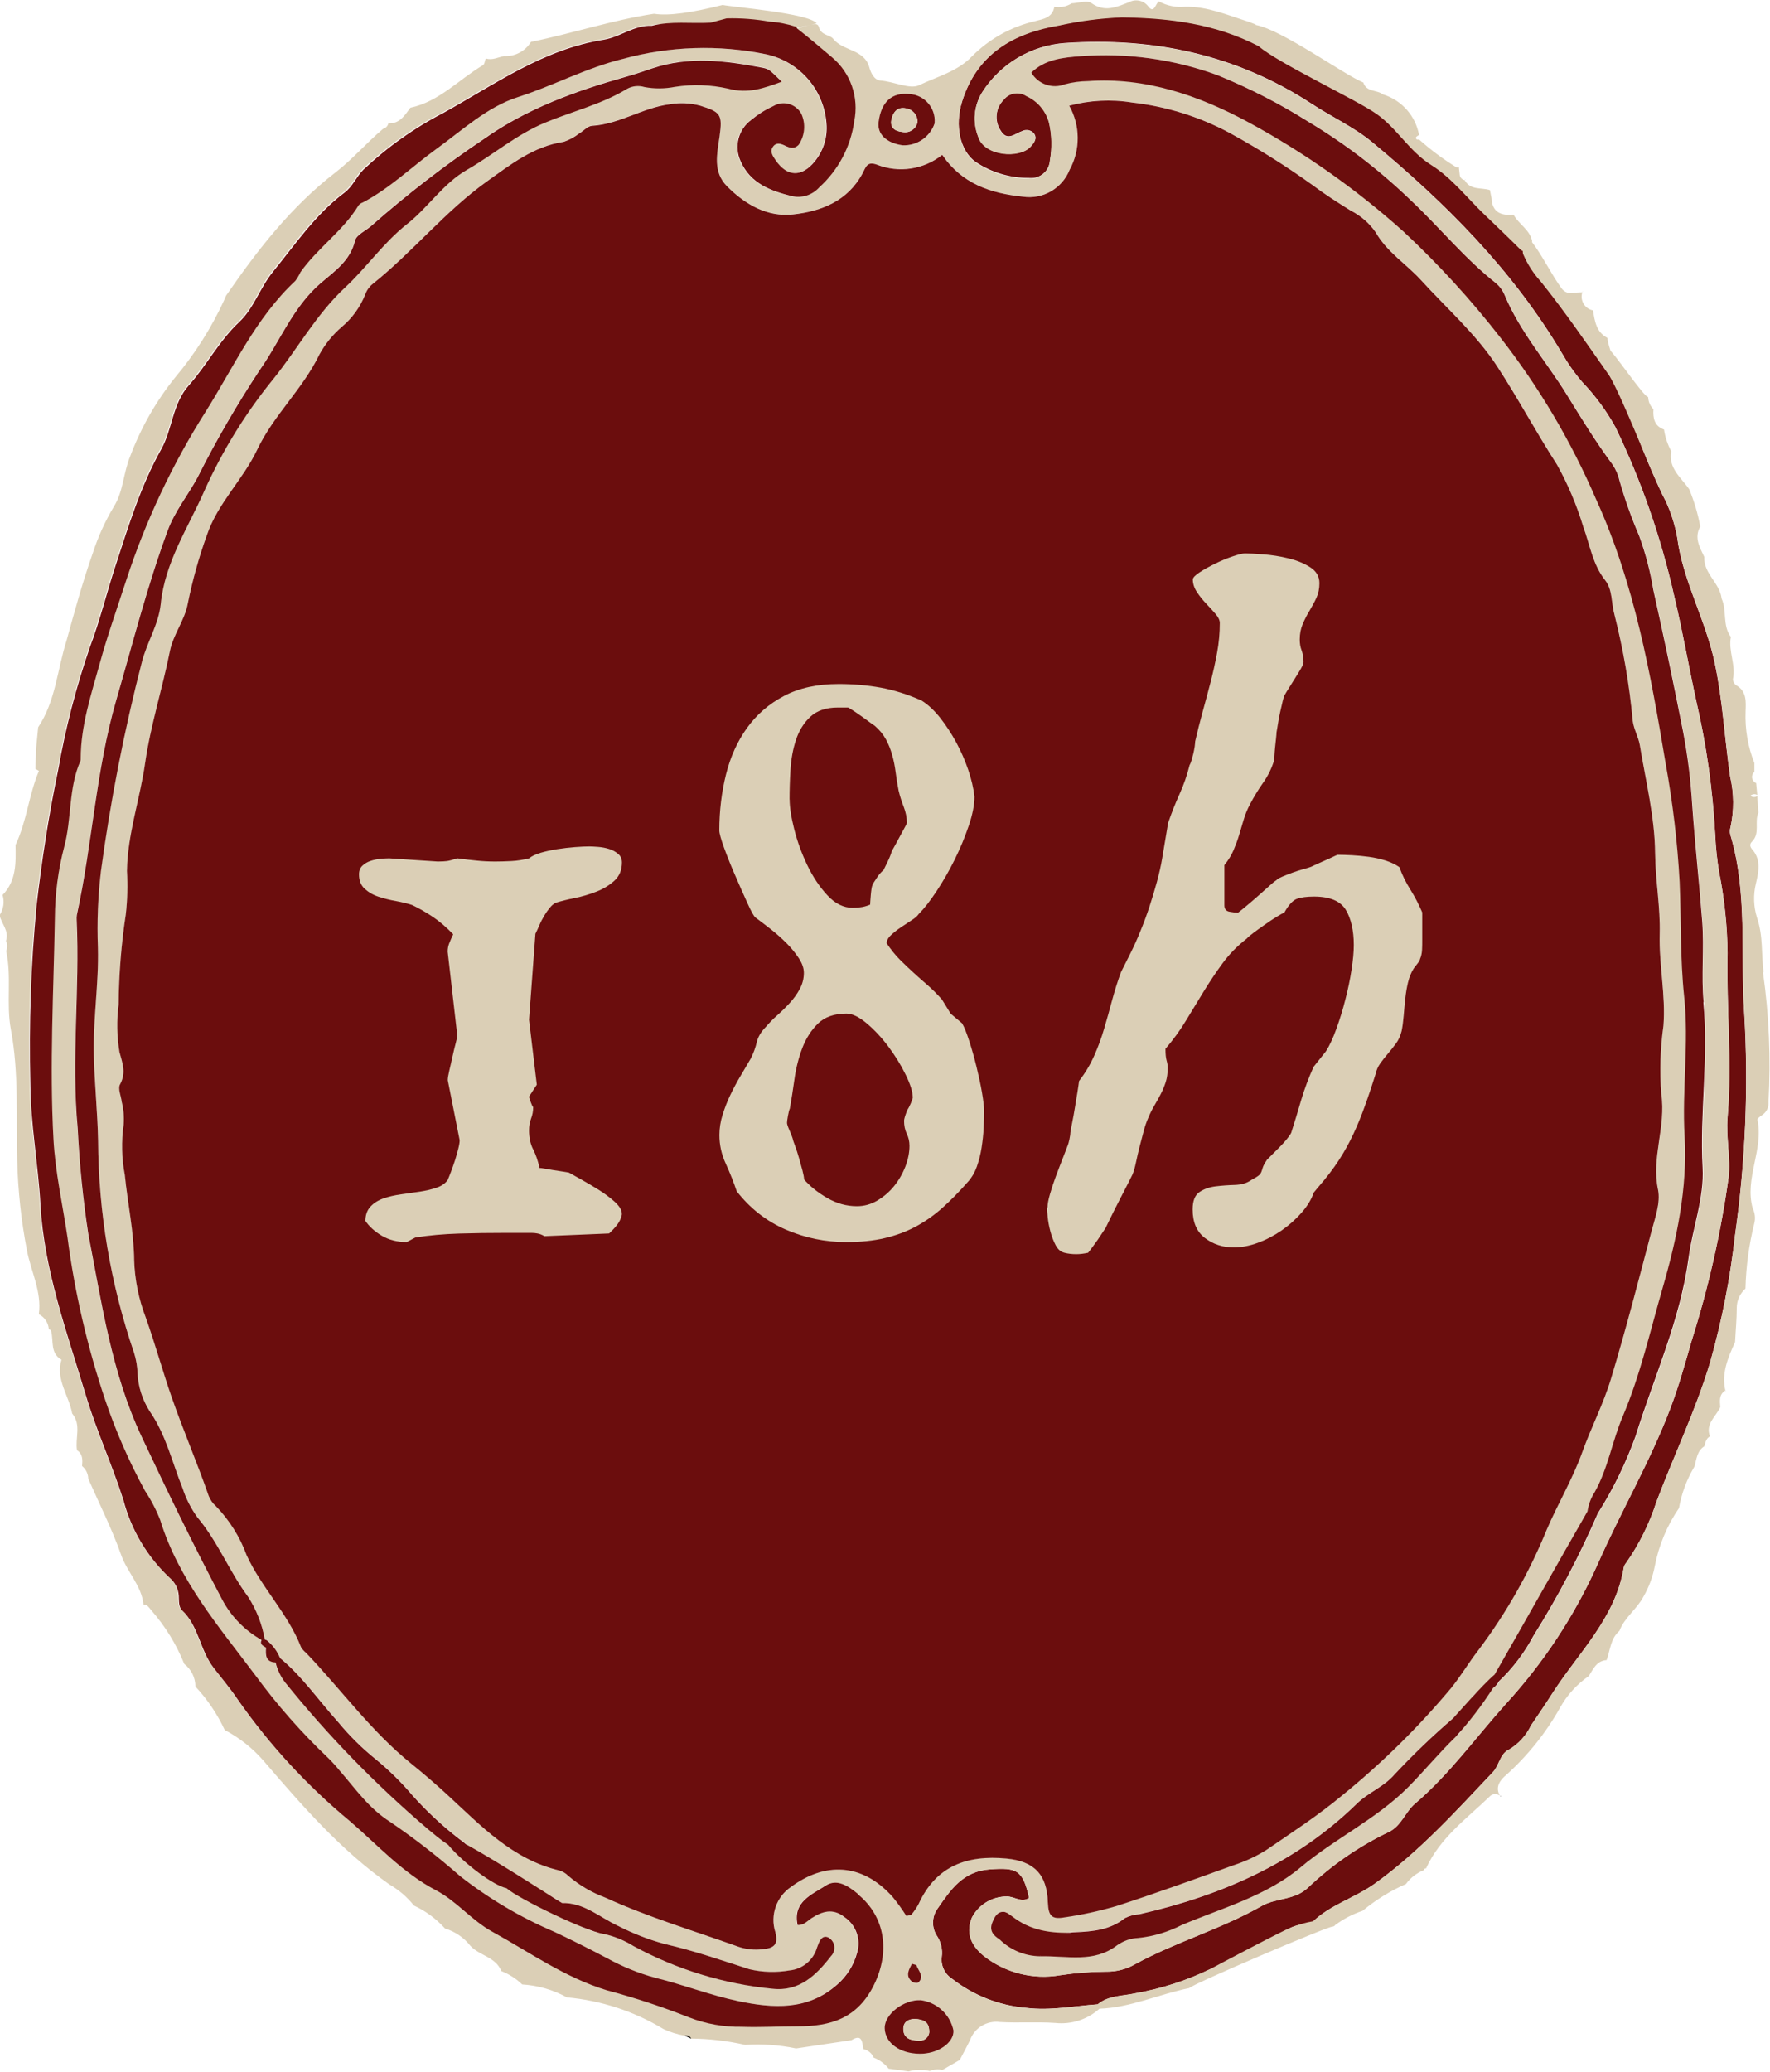 <?xml version="1.0" encoding="UTF-8"?>
<svg id="Calque_2" data-name="Calque 2" xmlns="http://www.w3.org/2000/svg" xmlns:xlink="http://www.w3.org/1999/xlink" viewBox="0 0 189.03 221.13">
  <defs>
    <style>
      .cls-1 {
        clip-path: url(#clippath);
      }

      .cls-2 {
        fill: none;
      }

      .cls-2, .cls-3, .cls-4, .cls-5 {
        stroke-width: 0px;
      }

      .cls-3 {
        fill: #221f19;
      }

      .cls-4 {
        fill: #6b0d0d;
      }

      .cls-6 {
        isolation: isolate;
      }

      .cls-5 {
        fill: #dbcfb6;
      }
    </style>
    <clipPath id="clippath">
      <rect class="cls-2" y="0" width="189.03" height="221.11"/>
    </clipPath>
  </defs>
  <g id="Calque_1-2" data-name="Calque 1">
    <g>
      <g id="Groupe_33" data-name="Groupe 33">
        <g class="cls-1">
          <g id="Groupe_32" data-name="Groupe 32">
            <g id="Tracé_2879" data-name="Tracé 2879">
              <path class="cls-4" d="M117.22,213.94c-2.53.18-5.03.69-7.59.38-2.89-.24-5.65-1.32-7.94-3.1-.79-.51-1.22-1.41-1.11-2.34.11-.81-.09-1.64-.56-2.32-.54-.89-.49-2.01.12-2.85,1.39-1.99,2.67-3.97,5.59-4.18,2.84-.2,3.51.03,4.18,3.05-.82.55-1.56-.15-2.35-.15-1.58-.02-3.03.85-3.76,2.25-.61,1.48-.25,2.84,1.24,4.07,2.31,1.83,5.3,2.59,8.2,2.08,1.61-.24,3.24-.37,4.88-.38,1.09.02,2.16-.25,3.1-.79,4.37-2.39,9.2-3.75,13.55-6.23,1.5-.86,3.52-.59,4.94-1.96,2.56-2.43,5.48-4.44,8.67-5.96,1.28-.63,1.71-2.11,2.74-2.99,3.68-3.13,6.47-7.05,9.67-10.61,4.05-4.41,7.37-9.45,9.82-14.91,2.47-5.61,5.6-10.93,7.78-16.67.9-2.36,1.58-4.81,2.28-7.24,1.8-5.69,3.12-11.51,3.94-17.42.24-2.08-.29-4.25-.11-6.39.5-5.84-.13-11.69,0-17.55-.03-2.88-.33-5.75-.89-8.58-.23-1.33-.37-2.68-.43-4.04-.26-4.77-.92-9.52-2-14.18-.83-3.79-1.49-7.62-2.4-11.4-1.4-6.19-3.49-12.21-6.25-17.93-.96-1.74-2.14-3.35-3.52-4.79-.83-.96-1.56-2-2.19-3.1-5.26-8.87-12.42-16.03-20.28-22.54-1.93-1.6-4.3-2.68-6.42-4.07-8.04-5.26-16.93-7.16-26.4-6.51-3.6.26-6.88,2.2-8.82,5.25-.88,1.42-1.04,3.17-.43,4.73.64,2.1,4.41,2.37,5.59,1.08.36-.39.77-.88.35-1.43-.32-.35-.82-.44-1.24-.23-.78.26-1.61,1.16-2.32-.09-.67-1.03-.52-2.39.35-3.26.58-.75,1.65-.93,2.44-.41,1.18.53,2.06,1.57,2.4,2.82.31,1.33.34,2.71.1,4.06-.07,1.12-1.03,1.96-2.15,1.89-.04,0-.07,0-.11-.01-2.01.01-3.97-.57-5.65-1.68-1.74-1.21-2.26-3.95-1.49-6.44,1.59-5.16,5.54-7.38,10.39-8.19,2.2-.49,4.44-.78,6.69-.87,5.17.06,10.16.71,14.8,3.16l1.45.61c.74.99,1.87.95,2.93,1.11l-.04-.03c.4.36.8.72,1.21,1.08,2.05,1.81,4.62,2.81,6.84,4.36s3.48,3.99,5.85,5.46c2.17,1.35,3.84,3.52,5.72,5.33,1.24,1.19,2.49,2.38,3.7,3.6.57.57.91.29,1.26-.21l-.14.15.09.19c-.65-.19-.8.11-.63.67.4,1.01.98,1.94,1.72,2.74,2.54,3.17,4.83,6.5,7.16,9.82l1.78,2.86c1.13,3.42,2.45,6.76,3.98,10.02.78,1.44,1.32,3,1.61,4.61.62,4.71,3.05,8.83,4.02,13.45.85,4.03,1.05,8.08,1.64,12.11.41,1.77.43,3.62.04,5.4-.08.26-.09.54-.02.8,1.88,6.27,1.05,12.75,1.49,19.13.46,7.89.12,15.8-.99,23.63-.51,4.57-1.4,9.1-2.65,13.53-1.55,5.15-3.86,9.93-5.74,14.91-.75,2.33-1.84,4.53-3.24,6.53-.12.14-.21.3-.25.48-.89,5.44-4.87,9.12-7.65,13.48-.73,1.15-1.5,2.26-2.26,3.39-.51,1.07-1.33,1.96-2.34,2.57-.99.45-1.04,1.68-1.71,2.39-3.98,4.2-7.85,8.49-12.61,11.91-2.15,1.55-4.77,2.25-6.68,4.11-1.17.38-2.62.2-3.29,1.61l-.03.03c-.27.04-.47.25-.51.51l-.03.02c-.48-.1-.95.21-1.05.69,0,0,0,.01,0,.02-.15.12-.3.25-.45.37-.81-.03-1.66-.21-2.29.54h0c-.73,0-1.39.43-1.67,1.1-.16,0-.33,0-.49,0-.36-.03-.71.01-1.06.12-2.55,1.24-5.26,2.11-8.05,2.6-1.35.31-2.86.21-4.02,1.19"/>
            </g>
            <g id="Tracé_2880" data-name="Tracé 2880">
              <path class="cls-3" d="M156.46,19.17v.02s.03,0,.04.01l-.04-.03"/>
            </g>
            <g id="Tracé_2881" data-name="Tracé 2881">
              <path class="cls-3" d="M169.04,31.13s0,.02,0,.02h.02l-.02-.02Z"/>
            </g>
            <g id="Tracé_2882" data-name="Tracé 2882">
              <path class="cls-3" d="M152.46,201.62v-.08s0,.08,0,.08"/>
            </g>
            <g id="Tracé_2883" data-name="Tracé 2883">
              <path class="cls-3" d="M28.26,174.97c-.14-.06-.27-.09-.36.06.14.08.28.16.43.25-.03-.1-.05-.2-.08-.3"/>
            </g>
            <g id="Tracé_2884" data-name="Tracé 2884">
              <path class="cls-3" d="M15.37,171.33s0-.03,0-.04c-.02,0-.03,0-.05,0l.06.04"/>
            </g>
            <g id="Tracé_2885" data-name="Tracé 2885">
              <path class="cls-3" d="M184.32,148.42h-.02s0,.06.01.08v-.08"/>
            </g>
            <g id="Tracé_2886" data-name="Tracé 2886">
              <path class="cls-3" d="M182.09,154.38s-.02.01-.03.02v.02s.03-.04.03-.04"/>
            </g>
            <g id="Tracé_2887" data-name="Tracé 2887">
              <path class="cls-5" d="M188.34,103.79c-.25-1.94-.03-3.89-.7-5.84-.37-1.18-.41-2.43-.12-3.63.26-1.11.6-2.51-.35-3.6-.28-.32-.36-.59-.06-.89.89-.88.23-2.1.68-3.08-.04-.59-.08-1.19-.12-1.78-.22.16-.53.15-.73-.04.2-.18.5-.21.73-.07l-.12-1.27c-.36-.15-.54-.56-.39-.92.04-.11.11-.2.2-.28v-.94c-.69-1.74-1.01-3.6-.94-5.47.03-1.05.16-2.18-1.01-2.84-.21-.15-.34-.39-.34-.65.33-1.53-.51-2.99-.22-4.5-.92-1.23-.4-2.8-.99-4.1-.18-1.66-1.94-2.66-1.85-4.44-.48-1.04-1.11-2.05-.43-3.24-.25-1.37-.65-2.71-1.18-3.99-.86-1.25-2.26-2.24-1.92-4.06-.39-.72-.65-1.5-.77-2.31-1.04-.38-1.19-1.22-1.13-2.17-.35-.35-.55-.81-.56-1.31-.35.18-3.87-5.07-4.29-5.17-.45.01.24,2.29-.21,2.3,1.55,2.34,4.41,9.97,5.99,13.22.78,1.44,1.32,3,1.61,4.61.62,4.71,3.05,8.83,4.02,13.45.85,4.03,1.05,8.08,1.64,12.11.41,1.77.43,3.62.04,5.4-.08.26-.09.54-.02.8,1.88,6.27,1.05,12.75,1.49,19.13.46,7.89.12,15.8-.99,23.63-.51,4.57-1.4,9.1-2.65,13.53-1.55,5.15-3.86,9.93-5.74,14.91-.75,2.33-1.84,4.53-3.24,6.53-.12.14-.21.3-.25.48-.89,5.43-4.87,9.12-7.65,13.48-.73,1.14-1.5,2.26-2.26,3.39-.51,1.07-1.33,1.96-2.34,2.57-.99.45-1.04,1.68-1.71,2.39-3.98,4.2-7.85,8.49-12.61,11.91-2.12,1.52-4.68,2.23-6.59,4.03-.83.14-1.64.37-2.42.7-.35.03-8.27,4.23-8.56,4.39-2.55,1.24-5.26,2.11-8.05,2.6-1.35.3-2.86.21-4.02,1.19-2.53.18-5.03.69-7.59.38-2.89-.24-5.65-1.32-7.94-3.1-.79-.51-1.22-1.41-1.11-2.34.11-.81-.09-1.64-.56-2.32-.54-.89-.49-2.01.12-2.85,1.39-1.99,2.67-3.97,5.59-4.18,2.84-.2,3.51.03,4.18,3.05-.82.55-1.56-.15-2.35-.15-1.58-.02-3.03.85-3.76,2.25-.61,1.48-.25,2.84,1.24,4.07,2.31,1.83,5.3,2.59,8.2,2.08,1.61-.24,3.24-.37,4.88-.38,1.09.02,2.16-.25,3.1-.79,4.37-2.39,9.2-3.75,13.55-6.23,1.5-.86,3.52-.59,4.94-1.96,2.56-2.43,5.48-4.44,8.67-5.96,1.28-.63,1.71-2.11,2.74-2.99,3.68-3.13,6.47-7.05,9.67-10.61,4.05-4.41,7.37-9.45,9.82-14.91,2.48-5.61,5.6-10.93,7.78-16.67.9-2.36,1.58-4.81,2.28-7.24,1.8-5.69,3.12-11.51,3.94-17.42.24-2.08-.29-4.25-.11-6.39.5-5.84-.13-11.69,0-17.55-.03-2.88-.33-5.76-.89-8.58-.23-1.33-.37-2.68-.43-4.03-.26-4.77-.92-9.52-2-14.18-.83-3.79-1.49-7.62-2.4-11.4-1.4-6.19-3.49-12.21-6.25-17.93-.96-1.74-2.14-3.35-3.52-4.79-.83-.96-1.56-2-2.19-3.1-5.26-8.87-12.42-16.03-20.28-22.54-1.93-1.6-4.3-2.68-6.42-4.06-8.04-5.26-16.93-7.16-26.4-6.51-3.6.26-6.88,2.2-8.82,5.25-.88,1.42-1.04,3.17-.43,4.73.64,2.1,4.41,2.37,5.59,1.09.36-.39.77-.88.35-1.43-.32-.35-.82-.44-1.25-.23-.78.26-1.61,1.16-2.32-.09-.67-1.03-.52-2.39.35-3.26.58-.76,1.65-.93,2.44-.41,1.18.53,2.06,1.57,2.4,2.82.31,1.33.34,2.71.1,4.06-.07,1.12-1.03,1.97-2.15,1.89-.04,0-.07,0-.11,0-2.01.01-3.98-.57-5.65-1.68-1.74-1.21-2.25-3.95-1.49-6.44,1.59-5.16,5.54-7.38,10.39-8.19,2.2-.49,4.44-.78,6.69-.87,5.11.06,10.03.69,14.62,3.07,2.07,1.81,10.35,5.67,12.57,7.22s3.49,3.98,5.85,5.46c2.17,1.35,3.84,3.52,5.73,5.33,1.24,1.19,2.49,2.38,3.7,3.59.1.11.23.2.36.27,0,.11,0,.22.04.33.46,1.08,1.1,2.07,1.89,2.93,2.54,3.17,4.83,6.5,7.16,9.82,1.13-1.28.03-2.54-.05-3.81-1.2-.62-1.35-1.79-1.54-2.94-.81-.15-1.34-.93-1.19-1.74.01-.06.03-.13.05-.19l-.86.04c-.51.16-1.07-.03-1.37-.48-1.02-1.37-2.08-3.55-3.15-4.92,0-.04.01-.08.02-.11-.26-1.22-1.44-1.8-1.99-2.82-1.32.13-2.28-.23-2.35-1.76l-.17-.86c-.93-.29-2.09.04-2.7-1.06-.26-.05-.47-.26-.52-.52-.03-.29-.06-.58-.1-.88-.09.01-.21.07-.26.03-1.43-.88-2.79-1.89-4.04-3.02l.05.05c-.19.06-.35-.02-.33-.21.01-.1.21-.18.33-.27-.37-2.05-1.86-3.72-3.85-4.33-.65-.51-1.78-.23-2.1-1.27-2.03-.81-8.64-5.61-11.5-6.15,0-.02,0-.03,0-.05l-.82-.31c-2.19-.69-4.33-1.62-6.69-1.58-.98.1-1.96-.1-2.83-.57-.35.25-.5,1.3-1.08.6-.47-.69-1.38-.91-2.11-.51-1.32.51-2.57,1.11-4.01.09-.46-.33-1.39,0-2.11.03-.55.35-1.21.48-1.85.37-.19,1.15-1.17,1.3-2.02,1.52-2.57.59-4.93,1.9-6.79,3.78-1.53,1.61-3.74,2.16-5.64,3.07-.98.47-2.7-.4-4.12-.5-.65-.05-1.02-.79-1.18-1.39-.54-1.99-2.82-1.73-3.88-3.08-.35-.44-1.25-.32-1.51-1.22-.15-.5-.43-.42-2.38.14,1.35,1.05,2.54,2.08,3.73,3.08,1.98,1.66,2.89,4.28,2.37,6.81-.37,2.73-1.7,5.23-3.74,7.07-.74.83-1.87,1.18-2.95.93-2.27-.57-4.41-1.35-5.45-3.73-.72-1.55-.24-3.39,1.14-4.4.7-.58,1.47-1.07,2.3-1.45,1.02-.63,2.37-.31,3,.71.01.02.03.05.04.07.5,1.08.4,2.34-.28,3.32-.48.49-.97.33-1.48.08-.42-.2-.89-.36-1.23.08-.42.54-.07,1.02.24,1.47,1.23,1.81,2.8,1.86,4.2.13.87-1.06,1.32-2.41,1.26-3.79-.17-3.72-2.83-6.86-6.48-7.64-5.06-1.04-10.3-.87-15.28.5-3.92.97-7.4,2.86-11.19,4.07-3.3,1.06-5.91,3.51-8.69,5.52-2.63,1.91-4.98,4.2-7.88,5.73-.17.06-.33.16-.45.3-1.66,2.74-4.38,4.55-6.21,7.14-.16.33-.34.64-.55.93-4.24,3.96-6.59,9.22-9.61,14.01-3.54,5.59-6.38,11.6-8.43,17.89-.97,2.99-2.04,5.99-2.86,8.99-.89,3.26-2,6.58-2.02,10.06.01.09,0,.18-.02.27-1.31,2.93-.92,6.18-1.75,9.22-.64,2.45-.97,4.98-.99,7.52-.12,7.88-.57,15.77-.15,23.66.19,3.54.98,7,1.5,10.5.78,5.9,2.13,11.71,4.04,17.34,1.13,3.34,2.55,6.58,4.24,9.68.65.98,1.2,2.03,1.63,3.13,1.98,6.42,6.28,11.4,10.19,16.61,2.31,3.15,4.9,6.08,7.73,8.77.45.45.87.92,1.27,1.41,1.67,1.92,3.04,3.96,5.36,5.43,2.61,1.77,5.1,3.71,7.47,5.79,3.07,2.4,6.43,4.39,10.01,5.92,1.9.89,3.78,1.83,5.63,2.81,1.64.92,3.39,1.63,5.21,2.12,2.99.73,5.87,1.86,8.86,2.49,3.67.77,7.38,1.05,10.54-1.75,1.04-.89,1.78-2.07,2.14-3.39.45-1.44-.1-3-1.36-3.84-1.24-.97-2.37-.6-3.51.13-.44.29-.8.74-1.48.73-.55-2.51,1.55-3.26,3-4.21,1.18-.78,2.37.01,3.42.87,2.98,2.43,3.4,6.2,1.73,9.62-1.77,3.63-4.64,4.48-8.19,4.47-1.99,0-3.99.12-5.98.05-1.91.03-3.81-.31-5.59-1-2.86-1.13-5.79-2.1-8.77-2.89-4.51-1.37-8.22-4.04-12.24-6.25-2.28-1.26-3.85-3.29-6.03-4.43-3.59-1.88-6.24-4.85-9.23-7.41-4.54-3.76-8.55-8.11-11.93-12.94-.8-1.18-1.74-2.3-2.59-3.4-1.48-1.91-1.6-4.46-3.36-6.13-.41-.39-.32-1.01-.36-1.56-.05-.73-.39-1.42-.95-1.9-2.4-2.23-4.12-5.11-4.95-8.28-1.2-3.79-2.89-7.41-4.03-11.24-2-6.69-4.44-13.29-4.84-20.31-.24-4.33-1.05-8.57-1.08-12.95-.16-6.32.06-12.65.66-18.95.55-4.85,1.31-9.72,2.31-14.49.79-4.44,1.92-8.82,3.38-13.09,1.07-2.84,1.81-5.87,2.77-8.79,1.38-4.21,2.67-8.46,4.85-12.35,1.23-2.19,1.18-4.86,2.98-6.87,1.9-2.13,3.21-4.72,5.36-6.73,1.55-1.44,2.22-3.67,3.59-5.36,2.4-2.94,4.54-6.13,7.62-8.43.91-.68,1.27-1.7,2.04-2.47,2.55-2.41,5.43-4.45,8.55-6.06,5.47-3.03,10.67-6.79,17.11-7.81,1.74-.28,3.25-1.56,5.13-1.49,2.07-.54,13.44.41,15.53.3.57-.15,1.6-.36,2.17-.51-.86-1.09-8.97-1.73-10.04-1.96-3.29.83-5.81,1.19-7.33.94-4.45.67-8.74,2.11-13.14,3-.61,1-1.71,1.58-2.88,1.52-.64.12-1.26.48-1.95.25-.1.25-.12.61-.3.72-2.58,1.53-4.67,3.89-7.75,4.54-.6.81-1.13,1.72-2.35,1.67-.06.28-.28.51-.56.58-1.76,1.48-3.25,3.24-5.09,4.66-4.71,3.62-8.32,8.27-11.67,13.13-.09.16-.16.33-.22.5-1.36,2.96-3.11,5.72-5.2,8.21-2.05,2.54-3.68,5.39-4.83,8.45-.74,1.77-.72,3.75-1.76,5.4-.93,1.56-1.68,3.22-2.24,4.95-1.08,3.06-1.94,6.2-2.8,9.33-.99,3.09-1.16,6.45-3.03,9.25-.07.72-.14,1.44-.21,2.16-.03.76-.06,1.52-.09,2.28.13.07.26.14.38.22-1.08,2.56-1.3,5.39-2.5,7.91.04,1.9.1,3.81-1.38,5.33.22.73.1,1.52-.32,2.16.19.92,1.05,1.67.68,2.74.17.34.17.74.02,1.08.61,2.76-.01,5.61.5,8.36.88,4.64.55,9.33.68,13.99.08,3.23.43,6.44,1.04,9.61.43,2.25,1.6,4.41,1.27,6.81.61.31,1.02.92,1.07,1.6.12.02.22.11.25.23.27,1.05-.12,2.34,1.1,3.03-.65,2.12.8,3.82,1.14,5.74,1.01,1.2.3,2.62.52,3.92.64.42.59,1.05.54,1.69.41.33.65.83.66,1.35,1.19,2.7,2.53,5.35,3.51,8.13.65,1.85,2.18,3.28,2.39,5.3.42,0,.59.33.82.6,1.49,1.7,2.69,3.64,3.53,5.74.75.57,1.19,1.47,1.19,2.41,1.28,1.37,2.34,2.94,3.13,4.64,1.58.83,2.99,1.95,4.16,3.3,4.1,4.77,8.22,9.52,13.42,13.18,1.01.58,1.91,1.35,2.63,2.26,1.26.58,2.39,1.42,3.32,2.45,1.07.32,2.02.97,2.71,1.85.97,1.05,2.7,1.18,3.3,2.69.83.33,1.59.81,2.23,1.43,1.68.1,3.31.57,4.78,1.38,3.64.33,7.16,1.48,10.29,3.37.71.34,1.47.57,2.25.71.28-.1.59.04.69.32,1.95.01,3.9.24,5.8.67,1.82-.12,3.65.01,5.44.38l5.91-.88c1.2-.73,1.13.26,1.28.95.49.1.91.45,1.1.91.63.24,1.18.65,1.6,1.18l2.13.29c.74-.2,1.51-.21,2.26-.04.42-.18.9-.22,1.34-.11l1.86-1.07c.37-.72.77-1.42,1.11-2.15.48-1.29,1.8-2.08,3.17-1.9,1.97.12,3.96-.04,5.93.1,1.72.18,3.43-.37,4.71-1.52,3.34-.12,6.37-1.56,9.59-2.2.27-.4,14.81-6.6,15.26-6.55.18-.03.29-.1.31-.17.89-.66,1.88-1.18,2.94-1.53,1.4-1.16,2.96-2.13,4.63-2.86.48-.66,1.15-1.18,1.91-1.48,0-.11.11-.2.22-.19,0,0,.02,0,.02,0,1.47-3.24,4.3-5.28,6.76-7.64.28-.33.77-.38,1.11-.13-.52-.96.07-1.69.71-2.22,2.29-2.06,4.22-4.48,5.73-7.16.75-1.35,1.8-2.5,3.07-3.38.48-.74.82-1.63,1.9-1.7.4-1.07.41-2.3,1.37-3.12.54-1.43,1.86-2.31,2.57-3.66.58-1,.98-2.09,1.2-3.22.43-2.25,1.32-4.38,2.62-6.27l-.03.04c.27-1.53.81-3,1.6-4.34l.06-.11c.22-.78.26-1.64,1.04-2.14.13-.39.18-.84.61-1.06-.52-1.35.64-2.11,1.1-3.12-.05-.66-.15-1.35.54-1.78-.43-1.88.3-3.52,1.04-5.17.06-1.22.18-2.43.18-3.65,0-.79.35-1.53.93-2.06.06-2.36.38-4.7.95-6.99.13-.53.06-1.09-.18-1.58-.89-3.2,1.19-6.25.51-9.46-.03-.13.34-.38.56-.53.44-.32.67-.84.62-1.38.26-4.62.06-9.25-.59-13.83M108.92,208.31c-.84-.52-1.5-.92-2.16-1.33s-1.1-.92-.78-1.75c.23-.59.53-1.24,1.27-1.18.82.07-.58.77-.3,1.63.31.94,2.31,1.54,1.97,2.63M155.46,185.38c-1.75,1.69-3.29,3.57-5,5.3-3.43,3.46-7.84,5.5-11.53,8.6-3.61,3.04-8.33,4.33-12.67,6.15-1.45.75-3.04,1.23-4.67,1.4-.82.04-1.62.31-2.28.79-2.52,1.9-5.29,1.1-8.22,1.16.56-1.55,2.05-2.58,3.7-2.56,1.92-.08,3.77-.24,5.37-1.52.49-.24,1.02-.38,1.56-.41,8.73-1.99,16.72-5.47,23.21-11.81,1.24-1.21,2.86-1.77,4.04-3.14,1.96-2.1,4.03-4.08,6.21-5.95.32-.38.79-.61,1.29-.62.18.99-.21,1.99-1,2.6M110.17,7.75c1.48-1.43,3.39-1.61,5.24-1.75,4.98-.38,9.97.31,14.66,2.03,3.36,1.37,6.59,3.02,9.66,4.95,3.95,2.37,7.63,5.18,10.95,8.38,3.08,2.88,5.75,6.21,9.09,8.85.42.35.75.8.96,1.31,1.63,3.9,4.43,7.06,6.62,10.6,1.57,2.54,3.13,5.08,4.91,7.49.34.54.59,1.13.74,1.74.57,1.99,1.26,3.94,2.08,5.83.68,1.87,1.18,3.79,1.51,5.75,1.13,5.05,2.2,10.11,3.19,15.18.48,2.58.81,5.18.97,7.79.29,4.16.75,8.31,1.07,12.46.22,2.9-.12,5.81.15,8.6.58,5.92-.4,11.77-.08,17.65.18,3.27-1.07,6.42-1.5,9.65-.89,6.63-3.68,12.69-5.65,18.99-1.04,2.89-2.4,5.67-4.04,8.26-1.96,4.52-4.26,8.89-6.88,13.08-.96,1.8-2.2,3.44-3.68,4.85-.17.38-.49.67-.87.83-.36.98-1.18,1.73-2.2,1.98-.16-1.57,1.03-1.76,1.88-2.23.04-.48.29-.93.68-1.22,3.32-5.76,6.63-11.52,9.95-17.29.07-.82.34-1.61.8-2.29,1.43-2.53,1.86-5.43,2.99-8.08,1.87-4.4,2.92-9.08,4.24-13.65,1.52-5.23,2.68-10.68,2.36-16.23-.29-4.98.49-9.96-.05-14.93-.44-4.06-.31-8.13-.48-12.19-.23-4.24-.73-8.46-1.49-12.64-1.62-9.63-3.31-19.21-7.44-28.25-2.65-6.15-6.07-11.94-10.19-17.22-3.16-4.06-6.63-7.85-10.39-11.36-5.04-4.53-10.6-8.45-16.56-11.67-5.23-2.82-10.96-4.83-17.16-4.37-.81,0-1.63.11-2.41.32-1.34.53-2.87,0-3.6-1.24M93.84,13.05c.29-2.19,1.43-3.21,3.34-3,1.58.12,2.77,1.49,2.65,3.07,0,.02,0,.03,0,.05-.49,1.46-1.9,2.42-3.44,2.34-1.73-.24-2.72-1.2-2.56-2.47M45.55,195.11c-5.5-4.69-10.56-9.89-15.1-15.52-.5-.64-.86-1.38-1.05-2.17-1.08-.04-1.08-.79-1.02-1.58-.26-.18-.65-.29-.52-.72.01-.04.03-.07.05-.1-1.78-1-3.24-2.48-4.2-4.28-3.03-5.73-5.86-11.56-8.62-17.43-3.22-6.85-4.25-14.29-5.69-21.64-.56-3.73-.94-7.49-1.12-11.26-.7-7.43.24-14.83-.11-22.24-.02-.18-.01-.36.02-.54,1.66-7.6,2.04-15.43,4.22-22.94,1.76-6.05,3.3-12.17,5.49-18.09.77-2.08,2.16-3.76,3.19-5.67,1.98-3.95,4.19-7.77,6.63-11.45,2.18-3.09,3.56-6.74,6.52-9.29,1.48-1.27,3.15-2.38,3.66-4.54.15-.64,1.18-1.05,1.77-1.6,3.8-3.35,7.82-6.44,12.03-9.27,4.55-3.22,9.77-5.1,15.11-6.61.96-.27,1.9-.59,2.85-.91,3.92-1.32,7.84-.81,11.76-.07.73.14.71.19,2.05,1.48-1.91.69-3.59,1.32-5.73.74-1.86-.43-3.79-.49-5.68-.19-1.07.21-2.17.22-3.24.02-.62-.19-1.29-.12-1.86.19-2.74,1.65-5.85,2.39-8.76,3.61-3.06,1.27-5.51,3.42-8.33,5.03-2.55,1.46-4.16,4.03-6.4,5.79-2.54,2-4.31,4.62-6.6,6.75-3.1,2.88-5.09,6.55-7.68,9.78-2.97,3.64-5.45,7.66-7.37,11.95-1.71,3.92-4.21,7.62-4.66,12.07-.22,2.18-1.46,4.07-2.01,6.19-1.9,7.37-3.36,14.84-4.38,22.37-.32,2.7-.43,5.43-.32,8.15.1,3.9-.55,7.75-.43,11.66.09,2.99.4,5.96.46,8.94.03,7.71,1.33,15.36,3.83,22.64.22.69.34,1.41.37,2.14.07,1.46.52,2.88,1.31,4.11,1.73,2.5,2.39,5.45,3.5,8.2.37,1.12.9,2.17,1.59,3.12,2.17,2.59,3.39,5.77,5.4,8.46.89,1.38,1.5,2.93,1.79,4.56.07.03.14.06.2.08.63.51,1.12,1.16,1.43,1.91,2.4,1.98,4.14,4.55,6.2,6.83,1.21,1.47,2.57,2.81,4.05,4,1.41,1.15,2.71,2.42,3.88,3.81,1.51,1.69,3.17,3.24,4.96,4.63.55.41,1.23.77,1.37,1.77-1.99-.45-3.36-1.72-4.8-2.9M50.85,198.37c1.94.24,2.95,1.61,4.43,2.64-2.3.3-3.26-.28-4.43-2.64M87.27,207.84c.19-.51.47-1.44,1.28-.99.58.39.72,1.18.33,1.75-.04.06-.09.12-.14.17-1.57,2.03-3.39,3.79-6.23,3.49-5.22-.51-10.28-2.06-14.88-4.55-1-.63-2.1-1.07-3.26-1.31-1.7-.31-3.26-1.12-4.49-2.33-1.65-.32-3.26-.71-4.21-2.77,1.58.27,3.07.9,4.37,1.83,2.33-.05,4.02,1.53,5.96,2.43,1.6.82,3.29,1.48,5.03,1.95,3.07.71,6.04,1.74,9.03,2.7,1.4.33,2.86.38,4.28.12,1.4-.14,2.57-1.13,2.94-2.49M84.49,201.4c-1.57,1.05-2.26,3.02-1.68,4.82.38,1.41-.21,1.76-1.45,1.85-.81.09-1.64,0-2.42-.25-4.78-1.71-9.66-3.16-14.29-5.27-1.45-.54-2.79-1.33-3.96-2.33-.25-.26-.57-.45-.92-.56-5.01-1.17-8.4-4.78-11.96-8.06-1.26-1.17-2.58-2.3-3.9-3.36-4.27-3.45-7.46-7.89-11.21-11.81-.21-.17-.4-.38-.54-.61-1.4-3.59-4.21-6.33-5.81-9.81-.71-1.95-1.83-3.73-3.27-5.23-.35-.3-.61-.68-.78-1.1-1.24-3.57-2.74-7.04-3.98-10.61-.97-2.8-1.75-5.65-2.74-8.43-.75-1.95-1.17-4.02-1.24-6.11-.03-3.08-.7-6.08-1-9.13-.34-1.77-.38-3.59-.12-5.38.06-.81-.01-1.63-.21-2.42-.07-.63-.43-1.4-.18-1.85.67-1.25.27-2.19-.06-3.46-.28-1.67-.31-3.37-.09-5.06.03-3.24.28-6.47.77-9.67.17-1.53.21-3.07.12-4.6.06-3.94,1.39-7.66,1.94-11.52.57-4.04,1.84-7.93,2.63-11.93.36-1.82,1.58-3.29,1.91-5.08.5-2.48,1.18-4.93,2.04-7.31,1.16-3.44,3.85-5.92,5.36-9.1,1.76-3.72,4.89-6.5,6.66-10.19.61-1.12,1.42-2.11,2.38-2.94,1.12-.93,1.98-2.12,2.52-3.48.15-.43.42-.81.77-1.1,4.31-3.43,7.78-7.8,12.28-11.01,2.5-1.78,4.93-3.7,8.13-4.18.6-.2,1.16-.5,1.66-.89.47-.27.91-.8,1.38-.82,2.94-.18,5.42-1.94,8.29-2.3,1.08-.19,2.18-.14,3.23.15,2.22.69,2.42.94,2.1,3.27-.26,1.87-.76,3.79.81,5.36,1.94,1.94,4.29,3.29,7.03,2.99,3.02-.33,5.84-1.43,7.42-4.37.36-.67.47-1.33,1.53-.95,2.35.92,5.01.53,6.99-1.04,2.08,3.07,5.13,4.1,8.59,4.46,2.14.33,4.22-.87,5.02-2.88,1.16-2.13,1.14-4.71-.05-6.83,2.18-.58,4.47-.7,6.7-.34,3.62.41,7.13,1.49,10.34,3.2,3.1,1.69,6.1,3.57,8.97,5.63,1.3.98,2.68,1.86,4.07,2.72,1.06.54,1.97,1.33,2.65,2.3,1.21,2.12,3.26,3.37,4.82,5.08,2.77,3.04,5.91,5.78,8.17,9.25,2.23,3.42,4.15,7.02,6.37,10.46,1.18,2.11,2.12,4.35,2.82,6.67.71,1.93.99,3.99,2.34,5.69.79,1,.63,2.43.98,3.65.94,3.72,1.59,7.52,1.95,11.34.11.88.61,1.72.76,2.6.63,3.84,1.6,7.69,1.63,11.55.03,2.9.57,5.75.49,8.62-.09,3.27.65,6.49.4,9.76-.34,2.42-.42,4.87-.23,7.31.52,3.46-1.08,6.74-.35,10.2.29,1.4-.33,3.05-.72,4.53-1.38,5.25-2.74,10.5-4.31,15.69-.8,2.65-2.12,5.19-3.04,7.76-1.05,2.93-2.62,5.52-3.82,8.33-1.87,4.59-4.33,8.92-7.31,12.87-1.02,1.31-1.87,2.77-2.95,4.09-3.49,4.16-7.36,7.97-11.58,11.39-2.59,2.16-5.39,3.97-8.15,5.86-1.08.67-2.23,1.21-3.44,1.59-4.15,1.5-8.31,3-12.51,4.36-1.82.53-3.68.94-5.56,1.21-1.36.24-1.72-.16-1.77-1.61-.1-3-1.49-4.39-4.42-4.67-4.2-.4-7.51.77-9.38,4.84-.22.4-.47.78-.76,1.13-.04.06-.16.05-.55.16-.44-.69-.92-1.36-1.44-2-3.3-3.7-7.28-3.73-10.86-1.1M98.09,211.61c-.11.11-.54.05-.7-.08-.71-.59-.36-1.23.01-1.9.33.1.46.11.48.16.2.6.87,1.16.21,1.82M98.22,219.22c-2.13-.02-3.69-1.16-3.74-2.72-.04-1.49,2.03-3.09,3.86-3,1.74.23,3.14,1.53,3.49,3.24.06,1.31-1.68,2.5-3.61,2.48"/>
            </g>
            <g id="Tracé_2888" data-name="Tracé 2888">
              <path class="cls-3" d="M160.31,191.74s-.06-.05-.09-.07c.02.03.04.07.06.1l.04-.03"/>
            </g>
            <g id="Tracé_2889" data-name="Tracé 2889">
              <path class="cls-4" d="M96.79,204.5c-.44-.69-.92-1.36-1.44-2-3.3-3.7-7.28-3.73-10.86-1.1-1.57,1.05-2.26,3.02-1.69,4.82.38,1.41-.21,1.76-1.45,1.85-.81.09-1.64,0-2.42-.25-4.78-1.71-9.66-3.16-14.29-5.27-1.45-.54-2.79-1.33-3.96-2.33-.25-.26-.57-.45-.92-.56-5.01-1.17-8.4-4.78-11.96-8.06-1.26-1.16-2.58-2.3-3.9-3.36-4.27-3.45-7.46-7.89-11.21-11.81-.21-.17-.4-.38-.54-.61-1.4-3.59-4.21-6.33-5.81-9.81-.71-1.95-1.83-3.73-3.27-5.23-.35-.3-.61-.68-.78-1.1-1.24-3.57-2.74-7.04-3.98-10.61-.97-2.8-1.75-5.65-2.74-8.43-.75-1.95-1.17-4.02-1.24-6.11-.03-3.08-.7-6.08-1-9.13-.34-1.77-.38-3.59-.12-5.38.06-.81-.01-1.63-.21-2.42-.07-.63-.43-1.4-.18-1.85.67-1.25.28-2.19-.06-3.46-.28-1.67-.31-3.37-.09-5.05.03-3.24.28-6.47.77-9.67.17-1.53.21-3.07.12-4.6.06-3.94,1.39-7.66,1.94-11.52.58-4.04,1.84-7.93,2.64-11.93.36-1.82,1.58-3.29,1.91-5.08.5-2.48,1.18-4.93,2.04-7.31,1.16-3.44,3.85-5.92,5.36-9.1,1.76-3.72,4.88-6.5,6.66-10.19.61-1.12,1.42-2.11,2.38-2.94,1.12-.93,1.98-2.13,2.52-3.48.15-.43.42-.81.77-1.1,4.31-3.43,7.78-7.8,12.28-11,2.5-1.78,4.93-3.7,8.13-4.18.6-.2,1.16-.5,1.66-.89.47-.27.91-.8,1.38-.82,2.94-.18,5.42-1.94,8.29-2.3,1.08-.19,2.18-.14,3.23.14,2.22.69,2.42.94,2.1,3.27-.26,1.87-.76,3.79.81,5.36,1.94,1.94,4.29,3.29,7.03,2.99,3.02-.33,5.84-1.43,7.42-4.37.36-.67.47-1.33,1.53-.95,2.35.93,5.01.53,6.99-1.04,2.08,3.07,5.13,4.1,8.59,4.46,2.14.33,4.22-.87,5.02-2.88,1.16-2.13,1.14-4.71-.05-6.83,2.18-.58,4.47-.7,6.7-.34,3.62.41,7.13,1.49,10.34,3.2,3.1,1.69,6.1,3.57,8.97,5.63,1.3.98,2.68,1.86,4.07,2.72,1.06.54,1.97,1.33,2.65,2.31,1.21,2.12,3.26,3.37,4.82,5.08,2.77,3.04,5.91,5.78,8.17,9.25,2.23,3.42,4.15,7.02,6.37,10.46,1.18,2.11,2.12,4.35,2.82,6.67.71,1.93.99,3.99,2.34,5.69.79,1,.63,2.43.98,3.65.94,3.72,1.6,7.51,1.95,11.34.11.89.61,1.72.76,2.6.63,3.84,1.6,7.69,1.63,11.55.03,2.9.57,5.75.49,8.62-.09,3.27.65,6.49.4,9.76-.34,2.42-.42,4.87-.23,7.31.52,3.46-1.08,6.74-.35,10.2.29,1.4-.33,3.05-.72,4.53-1.38,5.25-2.74,10.5-4.31,15.69-.8,2.65-2.12,5.19-3.04,7.76-1.05,2.93-2.62,5.53-3.82,8.33-1.87,4.59-4.33,8.92-7.31,12.87-1.02,1.31-1.87,2.77-2.95,4.09-3.49,4.16-7.36,7.97-11.58,11.39-2.59,2.16-5.39,3.97-8.15,5.86-1.08.67-2.23,1.2-3.44,1.59-4.16,1.5-8.31,3-12.51,4.36-1.82.53-3.68.94-5.56,1.21-1.36.24-1.72-.16-1.77-1.61-.1-3-1.49-4.39-4.42-4.67-4.2-.4-7.51.77-9.38,4.84-.21.4-.47.78-.76,1.13-.04.06-.16.05-.55.16"/>
            </g>
            <g id="Tracé_2890" data-name="Tracé 2890">
              <path class="cls-4" d="M98.22,219.22c-2.14-.02-3.69-1.16-3.74-2.72-.04-1.49,2.03-3.09,3.86-3,1.73.23,3.14,1.53,3.49,3.24.06,1.31-1.67,2.5-3.61,2.48M97.75,215.5c-.76,0-1.29.33-1.28,1.07.01,1.08.87,1.23,1.68,1.25.55.05,1.04-.35,1.09-.9,0-.1,0-.2-.02-.3-.07-.91-.78-1.06-1.48-1.12"/>
            </g>
            <g id="Tracé_2891" data-name="Tracé 2891">
              <path class="cls-4" d="M93.83,13.04c.28-2.19,1.43-3.21,3.34-3,1.58.11,2.77,1.49,2.65,3.07,0,.02,0,.04,0,.05-.49,1.46-1.89,2.42-3.43,2.35-1.73-.24-2.72-1.2-2.56-2.47M97.99,13.01c0-.74-.54-1.36-1.27-1.45-.85-.16-1.32.38-1.5,1.15-.22.95.39,1.3,1.17,1.38.74.15,1.45-.33,1.6-1.06,0,0,0-.01,0-.02"/>
            </g>
            <g id="Tracé_2892" data-name="Tracé 2892">
              <path class="cls-4" d="M91.6,202.14c-1.05-.86-2.24-1.64-3.42-.87-1.44.95-3.55,1.7-3,4.21.68.02,1.04-.44,1.48-.73,1.14-.73,2.27-1.1,3.51-.13,1.25.84,1.81,2.4,1.36,3.84-.36,1.32-1.1,2.5-2.14,3.39-3.16,2.79-6.87,2.52-10.54,1.75-3-.63-5.88-1.76-8.86-2.49-1.82-.49-3.56-1.21-5.21-2.12-1.86-.98-3.73-1.92-5.63-2.81-3.58-1.53-6.94-3.52-10.01-5.92-2.37-2.08-4.86-4.02-7.47-5.79-2.32-1.48-3.69-3.52-5.36-5.43-.4-.49-.83-.97-1.28-1.41-2.83-2.69-5.42-5.62-7.73-8.77-3.91-5.21-8.21-10.19-10.19-16.61-.43-1.1-.98-2.15-1.63-3.13-1.69-3.1-3.11-6.34-4.24-9.68-1.9-5.64-3.26-11.45-4.03-17.35-.52-3.5-1.31-6.96-1.5-10.5-.43-7.89.02-15.77.15-23.65.02-2.54.35-5.06.99-7.52.83-3.04.44-6.29,1.75-9.22.02-.09.03-.18.02-.27.01-3.48,1.12-6.8,2.02-10.06.82-3,1.89-6,2.86-8.99,2.06-6.29,4.89-12.3,8.43-17.89,3.02-4.79,5.37-10.05,9.61-14.01.21-.29.4-.6.55-.93,1.83-2.59,4.55-4.4,6.21-7.14.12-.14.28-.24.45-.3,2.91-1.53,5.25-3.83,7.88-5.73,2.78-2.01,5.39-4.46,8.69-5.52,3.78-1.21,7.27-3.11,11.19-4.07,4.98-1.37,10.22-1.54,15.29-.5,3.65.78,6.31,3.91,6.48,7.64.06,1.37-.39,2.72-1.26,3.79-1.41,1.73-2.97,1.68-4.2-.13-.3-.45-.66-.93-.24-1.47.34-.44.81-.28,1.23-.08.51.25,1,.41,1.48-.08.67-.98.78-2.25.28-3.33-.59-1.05-1.92-1.42-2.97-.82-.02.01-.05.03-.07.04-.83.38-1.6.87-2.3,1.45-1.38,1.01-1.85,2.85-1.14,4.4,1.04,2.38,3.18,3.16,5.45,3.73,1.08.26,2.21-.1,2.95-.93,2.04-1.84,3.37-4.35,3.74-7.07.52-2.53-.39-5.15-2.37-6.81-1.19-1-2.38-2.03-3.73-3.08l-.11-.18c-.92-.3-1.87-.49-2.83-.55-1.51-.27-3.05-.39-4.59-.35l-1.71.46c-2.09.12-4.21-.2-6.28.33-1.89-.08-3.4,1.21-5.14,1.49-6.44,1.02-11.65,4.78-17.11,7.81-3.12,1.61-5.99,3.65-8.55,6.06-.77.77-1.13,1.79-2.04,2.47-3.08,2.3-5.22,5.49-7.62,8.43-1.38,1.69-2.05,3.91-3.6,5.36-2.15,2.01-3.46,4.6-5.36,6.73-1.8,2.01-1.75,4.68-2.98,6.87-2.18,3.89-3.47,8.13-4.85,12.35-.96,2.92-1.69,5.95-2.77,8.79-1.47,4.27-2.6,8.64-3.38,13.09-1,4.78-1.75,9.64-2.31,14.5-.6,6.3-.82,12.62-.66,18.95.03,4.38.84,8.62,1.08,12.95.4,7.02,2.84,13.62,4.84,20.31,1.15,3.83,2.83,7.45,4.03,11.24.83,3.17,2.55,6.04,4.95,8.28.56.48.9,1.17.95,1.9.04.54-.05,1.16.36,1.56,1.77,1.67,1.89,4.22,3.36,6.13.85,1.1,1.79,2.21,2.59,3.4,3.38,4.83,7.39,9.18,11.93,12.94,2.99,2.56,5.63,5.53,9.23,7.41,2.19,1.14,3.76,3.18,6.03,4.43,4.02,2.21,7.73,4.88,12.24,6.25,2.98.79,5.9,1.76,8.77,2.89,1.78.69,3.68,1.03,5.59,1,1.99.07,3.99-.05,5.98-.05,3.55,0,6.42-.84,8.19-4.47,1.67-3.42,1.24-7.19-1.73-9.62"/>
            </g>
            <g id="Tracé_2893" data-name="Tracé 2893">
              <path class="cls-4" d="M97.4,209.62c.33.1.46.11.48.16.2.6.87,1.16.21,1.82-.11.11-.54.05-.7-.09-.71-.59-.36-1.23.01-1.9"/>
            </g>
            <g id="Tracé_2894" data-name="Tracé 2894">
              <path class="cls-4" d="M181.94,106.96c-.27-2.79.07-5.7-.15-8.6-.32-4.15-.78-8.3-1.07-12.46-.16-2.62-.48-5.22-.97-7.79-1-5.07-2.06-10.14-3.19-15.18-.32-1.96-.83-3.89-1.51-5.75-.82-1.9-1.51-3.85-2.08-5.83-.14-.62-.39-1.21-.74-1.74-1.78-2.4-3.34-4.94-4.91-7.49-2.19-3.54-4.99-6.7-6.62-10.6-.21-.51-.54-.96-.96-1.31-3.34-2.64-6.02-5.97-9.09-8.85-3.32-3.2-6.99-6.01-10.95-8.38-3.07-1.93-6.3-3.58-9.66-4.95-4.69-1.72-9.69-2.41-14.66-2.03-1.85.14-3.76.32-5.24,1.75.73,1.24,2.26,1.77,3.6,1.24.79-.21,1.6-.32,2.41-.33,6.2-.45,11.93,1.56,17.16,4.38,5.96,3.23,11.52,7.14,16.57,11.67,3.76,3.5,7.23,7.3,10.38,11.35,4.12,5.28,7.54,11.07,10.19,17.22,4.12,9.03,5.82,18.61,7.44,28.25.76,4.18,1.26,8.4,1.49,12.64.17,4.06.05,8.13.48,12.19.53,4.96-.24,9.95.05,14.93.32,5.55-.84,10.99-2.36,16.23-1.32,4.56-2.37,9.25-4.24,13.65-1.13,2.65-1.57,5.54-2.99,8.08-.41.63-.67,1.33-.78,2.07-3.24,5.63-6.7,11.82-9.92,17.42-1.3,1.09-4.18,4.42-4.45,4.68-2.18,1.87-4.25,3.86-6.21,5.95-1.17,1.37-2.8,1.93-4.04,3.14-6.49,6.34-14.48,9.82-23.21,11.81-.54.03-1.07.17-1.56.41-1.6,1.28-3.45,1.44-5.37,1.52-.18,0-.36.02-.53.05h0c-5.01.14-6.2-2.16-7.02-2.23-.74-.06-1.04.59-1.27,1.18-.32.83.13,1.35.78,1.75,1.16,1.14,2.71,1.79,4.33,1.81.01-.04.03-.08.06-.11-.02.04-.04.07-.06.11,2.94-.06,5.71.74,8.22-1.16.67-.48,1.46-.76,2.28-.79,1.63-.17,3.21-.65,4.67-1.4,4.34-1.82,9.05-3.11,12.67-6.15,3.69-3.1,8.1-5.14,11.53-8.6,1.71-1.73,3.25-3.61,5-5.3,1.48-1.63,2.82-3.38,4.01-5.23.27-.18.48-.43.63-.72,1.48-1.41,2.72-3.04,3.68-4.85,2.62-4.18,4.92-8.55,6.88-13.08,1.65-2.6,3-5.37,4.04-8.26,1.96-6.3,4.76-12.36,5.65-18.99.43-3.23,1.68-6.38,1.5-9.65-.32-5.88.66-11.73.08-17.65"/>
            </g>
            <g id="Tracé_2895" data-name="Tracé 2895">
              <path class="cls-3" d="M73.82,217.61l-.69-.32c.28-.1.59.04.69.32"/>
            </g>
            <g id="Tracé_2896" data-name="Tracé 2896">
              <path class="cls-4" d="M88.55,206.85c-.81-.45-1.09.49-1.28.99-.38,1.36-1.54,2.34-2.94,2.48-1.42.25-2.87.21-4.28-.12-2.99-.96-5.96-1.99-9.03-2.69-1.74-.47-3.43-1.13-5.03-1.95-1.94-.9-3.63-2.49-5.96-2.43-.95-.54-6.63-4.29-10.26-6.27-.25-.22-.51-.42-.78-.61-1.79-1.39-3.45-2.94-4.96-4.63-1.17-1.39-2.47-2.66-3.87-3.81-1.48-1.19-2.84-2.53-4.05-4-2.06-2.28-3.81-4.85-6.2-6.83h0c-.31-.75-.8-1.41-1.43-1.91-.06-.02-.13-.05-.2-.08-.29-1.62-.89-3.17-1.79-4.56-2-2.69-3.22-5.87-5.4-8.46-.69-.95-1.23-2.01-1.59-3.12-1.11-2.75-1.77-5.7-3.5-8.2-.79-1.23-1.25-2.65-1.31-4.11-.03-.73-.15-1.44-.37-2.14-2.5-7.29-3.8-14.94-3.84-22.64-.06-2.98-.37-5.96-.45-8.94-.12-3.92.53-7.76.43-11.66-.11-2.72,0-5.44.32-8.15,1.02-7.54,2.48-15.01,4.38-22.37.55-2.12,1.79-4.01,2.01-6.19.45-4.46,2.94-8.15,4.66-12.07,1.93-4.29,4.4-8.3,7.37-11.94,2.59-3.22,4.58-6.9,7.68-9.78,2.29-2.13,4.06-4.75,6.6-6.75,2.24-1.76,3.85-4.33,6.4-5.79,2.81-1.61,5.27-3.76,8.33-5.03,2.91-1.21,6.03-1.95,8.76-3.61.57-.31,1.24-.38,1.86-.19,1.07.2,2.17.19,3.25-.02,1.89-.3,3.81-.23,5.68.19,2.14.58,3.82-.05,5.73-.74-1.34-1.29-1.33-1.34-2.05-1.49-3.92-.75-7.85-1.25-11.76.06-.94.32-1.89.64-2.85.91-5.34,1.51-10.56,3.39-15.11,6.61-4.21,2.82-8.23,5.92-12.03,9.27-.6.55-1.62.97-1.77,1.6-.51,2.16-2.19,3.27-3.67,4.54-2.96,2.55-4.34,6.2-6.52,9.29-2.43,3.68-4.65,7.51-6.63,11.45-1.03,1.91-2.42,3.59-3.19,5.67-2.19,5.93-3.73,12.04-5.49,18.09-2.18,7.51-2.55,15.35-4.21,22.94-.03.18-.03.36-.02.54.35,7.4-.59,14.8.11,22.24.19,3.77.56,7.53,1.13,11.26,1.43,7.34,2.47,14.79,5.69,21.64,2.76,5.87,5.59,11.7,8.62,17.43.96,1.8,2.42,3.28,4.2,4.28-.02.03-.03.06-.05.1-.13.42.26.54.52.72-.06.79-.06,1.53,1.02,1.58.19.79.55,1.53,1.05,2.17,4.54,5.63,9.6,10.83,15.1,15.52.74.61,1.47,1.24,2.28,1.77,1.66,1.99,4.88,4.37,6.23,4.63,1.3,1.15,8.52,4.61,10.3,4.87,1.16.24,2.26.69,3.26,1.31,4.6,2.5,9.66,4.05,14.87,4.56,2.85.31,4.66-1.46,6.23-3.49.49-.5.48-1.3-.01-1.78-.05-.05-.11-.1-.17-.14"/>
            </g>
            <g id="Tracé_2897" data-name="Tracé 2897">
              <path class="cls-5" d="M97.75,215.5c.7.06,1.41.21,1.48,1.12.11.54-.23,1.07-.77,1.18-.1.02-.2.03-.3.02-.81-.02-1.67-.17-1.68-1.25,0-.74.51-1.07,1.28-1.07"/>
            </g>
            <g id="Tracé_2898" data-name="Tracé 2898">
              <path class="cls-5" d="M97.99,13.01c-.14.74-.85,1.22-1.59,1.08,0,0-.01,0-.02,0-.78-.08-1.39-.43-1.17-1.38.18-.77.65-1.32,1.5-1.15.73.09,1.28.71,1.28,1.45"/>
            </g>
          </g>
        </g>
      </g>
      <g id="_18h" data-name=" 18h" class="cls-6">
        <g class="cls-6">
          <path class="cls-5" d="M39.02,130.36c0-.65.18-1.17.54-1.56.36-.39.82-.68,1.39-.88.57-.2,1.2-.34,1.9-.44.7-.1,1.38-.2,2.03-.29.65-.1,1.24-.24,1.76-.42.52-.18.91-.45,1.17-.81.1-.23.22-.54.37-.93s.28-.79.42-1.2c.13-.41.24-.81.34-1.2s.15-.7.15-.93l-1.27-6.4c0-.23.06-.58.17-1.05.11-.47.23-.97.34-1.49.11-.52.23-.99.34-1.42.11-.42.17-.68.17-.78l-1.03-8.98c0-.33.06-.63.17-.9.11-.28.25-.59.42-.95-.72-.75-1.44-1.37-2.17-1.86s-1.47-.91-2.22-1.27c-.49-.16-1.06-.3-1.71-.42-.65-.11-1.27-.27-1.86-.46s-1.08-.48-1.49-.85c-.41-.37-.61-.89-.61-1.54,0-.39.12-.7.37-.93.24-.23.54-.4.88-.51.34-.11.69-.19,1.05-.22.36-.03.67-.05.93-.05l5.18.34c.42,0,.75-.02.98-.05.23-.03.6-.13,1.12-.29.72.1,1.4.18,2.05.24.65.07,1.32.1,2,.1.55,0,1.13-.02,1.73-.05.6-.03,1.23-.13,1.88-.29.26-.23.67-.42,1.22-.59.55-.16,1.15-.29,1.78-.39s1.27-.17,1.9-.22,1.15-.07,1.54-.07c.23,0,.54.02.95.05.41.03.79.11,1.15.22.36.11.68.29.95.51.28.23.42.54.42.93,0,.81-.27,1.46-.81,1.95s-1.18.88-1.93,1.17c-.75.29-1.52.52-2.32.68-.8.16-1.46.33-1.98.49-.23.1-.45.28-.66.54-.21.26-.42.55-.61.88-.2.33-.37.66-.51,1s-.29.64-.42.9l-.68,9.18.83,6.93-.83,1.27c0,.07.06.25.17.56.11.31.2.5.27.56v.05c0,.39-.07.78-.22,1.17s-.22.81-.22,1.27c0,.78.15,1.46.44,2.03.29.57.52,1.23.68,1.98.1,0,.28.02.54.07.26.05.55.1.88.15.33.05.65.1.98.15.33.05.57.09.73.12.23.13.65.37,1.27.71.62.34,1.25.72,1.9,1.12.65.41,1.23.84,1.73,1.29.5.46.76.88.76,1.27v.1c-.07.36-.22.7-.46,1.03-.24.33-.55.65-.9.98l-6.93.29c-.07-.06-.2-.13-.39-.2-.2-.06-.33-.1-.39-.1-.16-.03-.35-.05-.56-.05h-2.95c-1.56,0-3.17.02-4.81.07-1.64.05-3.2.19-4.66.42l-.93.49c-1.01,0-1.9-.23-2.66-.68-.77-.46-1.34-.98-1.73-1.56Z"/>
          <path class="cls-5" d="M94.69,100.68c.46.68.93,1.27,1.42,1.76s.98.95,1.46,1.39.98.88,1.49,1.32c.5.44,1.02.95,1.54,1.54l.93,1.51,1.22,1.03c.23.39.48,1.02.76,1.88.28.86.54,1.78.78,2.76s.44,1.9.59,2.78.22,1.53.22,1.95c0,.52-.02,1.12-.05,1.81-.03.68-.11,1.38-.22,2.1-.11.72-.29,1.39-.51,2.03-.23.63-.54,1.16-.93,1.59-.94,1.07-1.86,2.01-2.76,2.81-.9.8-1.85,1.46-2.86,2-1.01.54-2.11.94-3.3,1.22-1.19.28-2.55.42-4.08.42-2.28,0-4.44-.45-6.49-1.34-2.05-.89-3.79-2.25-5.22-4.08-.33-.98-.72-1.96-1.17-2.95-.46-.99-.68-2.01-.68-3.05,0-.72.11-1.44.34-2.17.23-.73.5-1.44.83-2.12.33-.68.68-1.35,1.07-2,.39-.65.76-1.29,1.12-1.9.29-.59.5-1.16.63-1.73.13-.57.46-1.11.98-1.64.33-.39.72-.8,1.2-1.22.47-.42.92-.86,1.34-1.32.42-.46.78-.95,1.07-1.49s.44-1.11.44-1.73c0-.49-.18-1.01-.54-1.56-.36-.55-.8-1.09-1.32-1.61-.52-.52-1.08-1.02-1.68-1.49-.6-.47-1.15-.89-1.64-1.25-.16-.13-.45-.64-.85-1.54-.41-.89-.84-1.86-1.29-2.91-.46-1.04-.85-2.03-1.2-2.98-.34-.94-.51-1.56-.51-1.86,0-2.08.24-4.07.71-5.96.47-1.89,1.22-3.55,2.25-4.98,1.03-1.43,2.34-2.57,3.96-3.42,1.61-.85,3.56-1.27,5.83-1.27,1.56,0,3.06.13,4.49.39,1.43.26,2.88.72,4.35,1.37.68.42,1.34,1.03,1.98,1.83.63.8,1.21,1.68,1.73,2.64.52.96.95,1.95,1.29,2.95.34,1.01.56,1.95.66,2.83,0,.88-.2,1.92-.61,3.12-.41,1.21-.9,2.4-1.49,3.59-.59,1.19-1.23,2.31-1.93,3.37-.7,1.06-1.34,1.88-1.93,2.47-.13.2-.38.42-.76.66-.37.24-.76.5-1.15.76-.39.26-.74.54-1.05.83-.31.29-.46.59-.46.88ZM85.85,125.87c.65.75,1.48,1.42,2.49,2,1.01.59,2.07.88,3.17.88.78,0,1.51-.2,2.2-.61.68-.41,1.28-.92,1.78-1.54.5-.62.9-1.31,1.2-2.08.29-.76.44-1.5.44-2.22,0-.46-.1-.89-.29-1.29-.2-.41-.29-.87-.29-1.39,0-.16.11-.54.34-1.12.13-.2.25-.43.37-.71.11-.28.19-.48.22-.61,0-.62-.25-1.44-.76-2.47-.5-1.03-1.12-2.02-1.83-2.98-.72-.96-1.49-1.79-2.32-2.49-.83-.7-1.55-1.05-2.17-1.05-1.3,0-2.32.36-3.05,1.07-.73.72-1.29,1.6-1.68,2.64-.39,1.04-.67,2.15-.83,3.32-.16,1.17-.33,2.21-.49,3.12-.07.13-.13.38-.2.76-.07.38-.1.63-.1.76s.09.4.27.81c.18.41.28.68.32.81.03.16.12.44.27.83s.28.82.42,1.29c.13.47.25.92.37,1.34.11.42.17.73.17.93ZM84.33,85.34c0,.81.16,1.87.49,3.17.33,1.3.79,2.58,1.39,3.83.6,1.25,1.32,2.33,2.15,3.22.83.9,1.73,1.34,2.71,1.34.16,0,.42-.02.76-.05.34-.03.71-.13,1.1-.29,0-.06,0-.2.02-.42.02-.21.03-.42.05-.63.02-.21.04-.42.07-.61.03-.2.06-.33.1-.39,0-.06.05-.17.15-.32s.2-.31.32-.49c.11-.18.24-.34.37-.49.13-.15.24-.25.34-.32.06-.13.21-.43.44-.9.23-.47.37-.84.44-1.1.06-.13.19-.36.37-.68.18-.33.36-.66.54-1,.18-.34.34-.64.49-.9.15-.26.22-.42.22-.49,0-.55-.11-1.12-.34-1.71-.23-.59-.41-1.16-.54-1.71-.13-.68-.24-1.34-.32-1.98-.08-.63-.2-1.25-.37-1.83-.16-.59-.38-1.14-.66-1.66-.28-.52-.68-1.01-1.2-1.46-.2-.13-.45-.31-.76-.54-.31-.23-.6-.44-.88-.63-.28-.2-.53-.37-.76-.51-.23-.15-.37-.24-.44-.27h-1.12c-1.24,0-2.21.33-2.91.98-.7.65-1.21,1.47-1.54,2.47-.33.99-.52,2.06-.59,3.2-.07,1.14-.1,2.2-.1,3.17Z"/>
          <path class="cls-5" d="M111.87,128.9c0-.36.09-.85.27-1.46.18-.62.39-1.25.63-1.9.24-.65.49-1.29.73-1.9.24-.62.43-1.11.56-1.46.03-.06.08-.25.15-.56.06-.31.1-.54.1-.71.03-.23.1-.59.2-1.1.1-.5.2-1.04.29-1.61.1-.57.19-1.11.27-1.64.08-.52.14-.91.17-1.17.65-.85,1.19-1.74,1.61-2.69.42-.94.78-1.91,1.07-2.91.29-.99.58-2,.85-3.03.28-1.03.59-2.03.95-3l.98-1.95c.36-.72.72-1.5,1.07-2.37.36-.86.68-1.74.98-2.64.29-.89.56-1.79.81-2.69.24-.89.43-1.73.56-2.51l.63-3.76c.36-1.04.76-2.07,1.22-3.08.46-1.01.81-2.03,1.07-3.08.06-.1.13-.26.2-.49.06-.23.13-.47.2-.73.06-.26.11-.52.15-.78.03-.26.05-.44.05-.54.23-1.01.49-2.04.78-3.1.29-1.06.58-2.12.85-3.17.28-1.06.51-2.12.71-3.2s.29-2.13.29-3.17c0-.29-.15-.61-.44-.95s-.63-.71-1-1.1c-.37-.39-.71-.81-1-1.25s-.44-.89-.44-1.34c0-.2.24-.45.71-.76.47-.31,1.03-.62,1.66-.93.63-.31,1.26-.57,1.88-.78.62-.21,1.06-.32,1.32-.32.42,0,1.07.03,1.95.1.88.07,1.77.2,2.66.42.9.21,1.68.53,2.34.95.67.42,1,.99,1,1.71,0,.59-.11,1.11-.32,1.56-.21.46-.46.91-.73,1.37-.28.46-.52.93-.73,1.42-.21.49-.32,1.04-.32,1.66,0,.42.06.81.2,1.17.13.36.2.77.2,1.22,0,.16-.09.4-.27.71-.18.31-.38.64-.61,1-.23.36-.45.71-.66,1.05-.21.34-.37.59-.46.76-.07.1-.14.32-.22.66-.08.34-.17.73-.27,1.17s-.18.86-.24,1.27c-.07.41-.11.71-.15.9,0,.13-.02.34-.05.63-.03.29-.07.6-.1.93-.03.33-.06.62-.07.88-.02.26-.02.42-.02.49-.26.88-.65,1.68-1.17,2.42-.52.73-.99,1.51-1.42,2.32-.29.55-.52,1.11-.68,1.66-.16.55-.33,1.1-.49,1.64-.16.54-.36,1.07-.59,1.61-.23.54-.55,1.07-.98,1.59v4.3c0,.39.19.62.56.68.37.07.68.1.9.1.26-.2.59-.46,1-.81.41-.34.81-.69,1.22-1.05.41-.36.78-.69,1.12-1,.34-.31.59-.51.76-.61.06-.1.27-.22.61-.37s.72-.29,1.12-.44c.41-.15.79-.27,1.15-.37.36-.1.59-.16.68-.2.03,0,.19-.06.46-.2.28-.13.59-.27.93-.42s.67-.29.98-.44c.31-.15.51-.24.61-.27.46,0,.98.02,1.56.05.59.03,1.18.09,1.78.17.6.08,1.19.21,1.76.39.57.18,1.07.42,1.49.71.29.81.68,1.61,1.17,2.39s.91,1.6,1.27,2.44v2.98c0,.33,0,.67-.02,1.03-.02.36-.09.68-.22.98,0,.1-.11.28-.32.54-.21.26-.33.42-.37.49-.26.42-.46.91-.59,1.46-.13.55-.23,1.13-.29,1.73-.07.6-.12,1.21-.17,1.81-.05.6-.12,1.15-.22,1.64-.13.52-.33.97-.61,1.34-.28.38-.56.73-.85,1.07s-.56.68-.81,1.03-.42.72-.51,1.15c-.39,1.24-.77,2.38-1.15,3.42-.37,1.04-.78,2.04-1.22,2.98-.44.94-.95,1.87-1.54,2.78-.59.91-1.32,1.87-2.2,2.88l-.49.59c-.26.75-.7,1.47-1.32,2.17-.62.7-1.33,1.33-2.12,1.88-.8.55-1.64.99-2.54,1.32-.9.33-1.75.49-2.56.49-1.17,0-2.2-.33-3.08-1s-1.32-1.68-1.32-3.05c0-.91.24-1.53.73-1.86.49-.33,1.07-.53,1.73-.61.67-.08,1.35-.13,2.05-.15.7-.02,1.28-.19,1.73-.51.42-.23.7-.4.83-.51.13-.11.22-.24.27-.37.05-.13.1-.28.15-.46.05-.18.2-.46.46-.85l.51-.51c.24-.24.5-.5.78-.78.28-.28.54-.56.78-.85s.42-.54.51-.73c.36-1.14.72-2.31,1.07-3.52.36-1.2.8-2.38,1.32-3.52l1.32-1.66c.39-.62.76-1.42,1.12-2.42.36-.99.68-2.03.95-3.1.28-1.07.5-2.13.66-3.17.16-1.04.24-1.92.24-2.64,0-1.56-.29-2.82-.85-3.76-.57-.94-1.7-1.42-3.39-1.42-.78,0-1.39.08-1.83.24-.44.16-.89.65-1.34,1.46-.16.07-.44.22-.83.46s-.81.52-1.25.83c-.44.31-.85.6-1.22.88-.37.28-.61.48-.71.61-1.01.78-1.87,1.66-2.59,2.64-.72.98-1.39,1.99-2.03,3.03-.63,1.04-1.27,2.08-1.9,3.12-.63,1.04-1.36,2.04-2.17,2.98,0,.55.04.97.12,1.25.08.28.12.53.12.76,0,.59-.07,1.11-.22,1.56-.15.46-.33.89-.54,1.29-.21.41-.44.81-.68,1.22-.24.41-.46.85-.66,1.34-.16.36-.32.81-.46,1.34s-.29,1.1-.44,1.68-.28,1.15-.39,1.68c-.11.54-.24.97-.37,1.29l-.49.98c-.2.39-.49.96-.88,1.71-.39.75-.9,1.76-1.51,3.03-.16.23-.34.5-.54.81s-.39.59-.59.85c-.23.33-.47.65-.73.98-.46.1-.88.15-1.27.15-.46,0-.88-.05-1.27-.15s-.7-.37-.93-.81c-.23-.44-.42-.93-.56-1.46s-.24-1.05-.29-1.54-.07-.83-.07-1.03Z"/>
        </g>
      </g>
    </g>
  </g>
</svg>